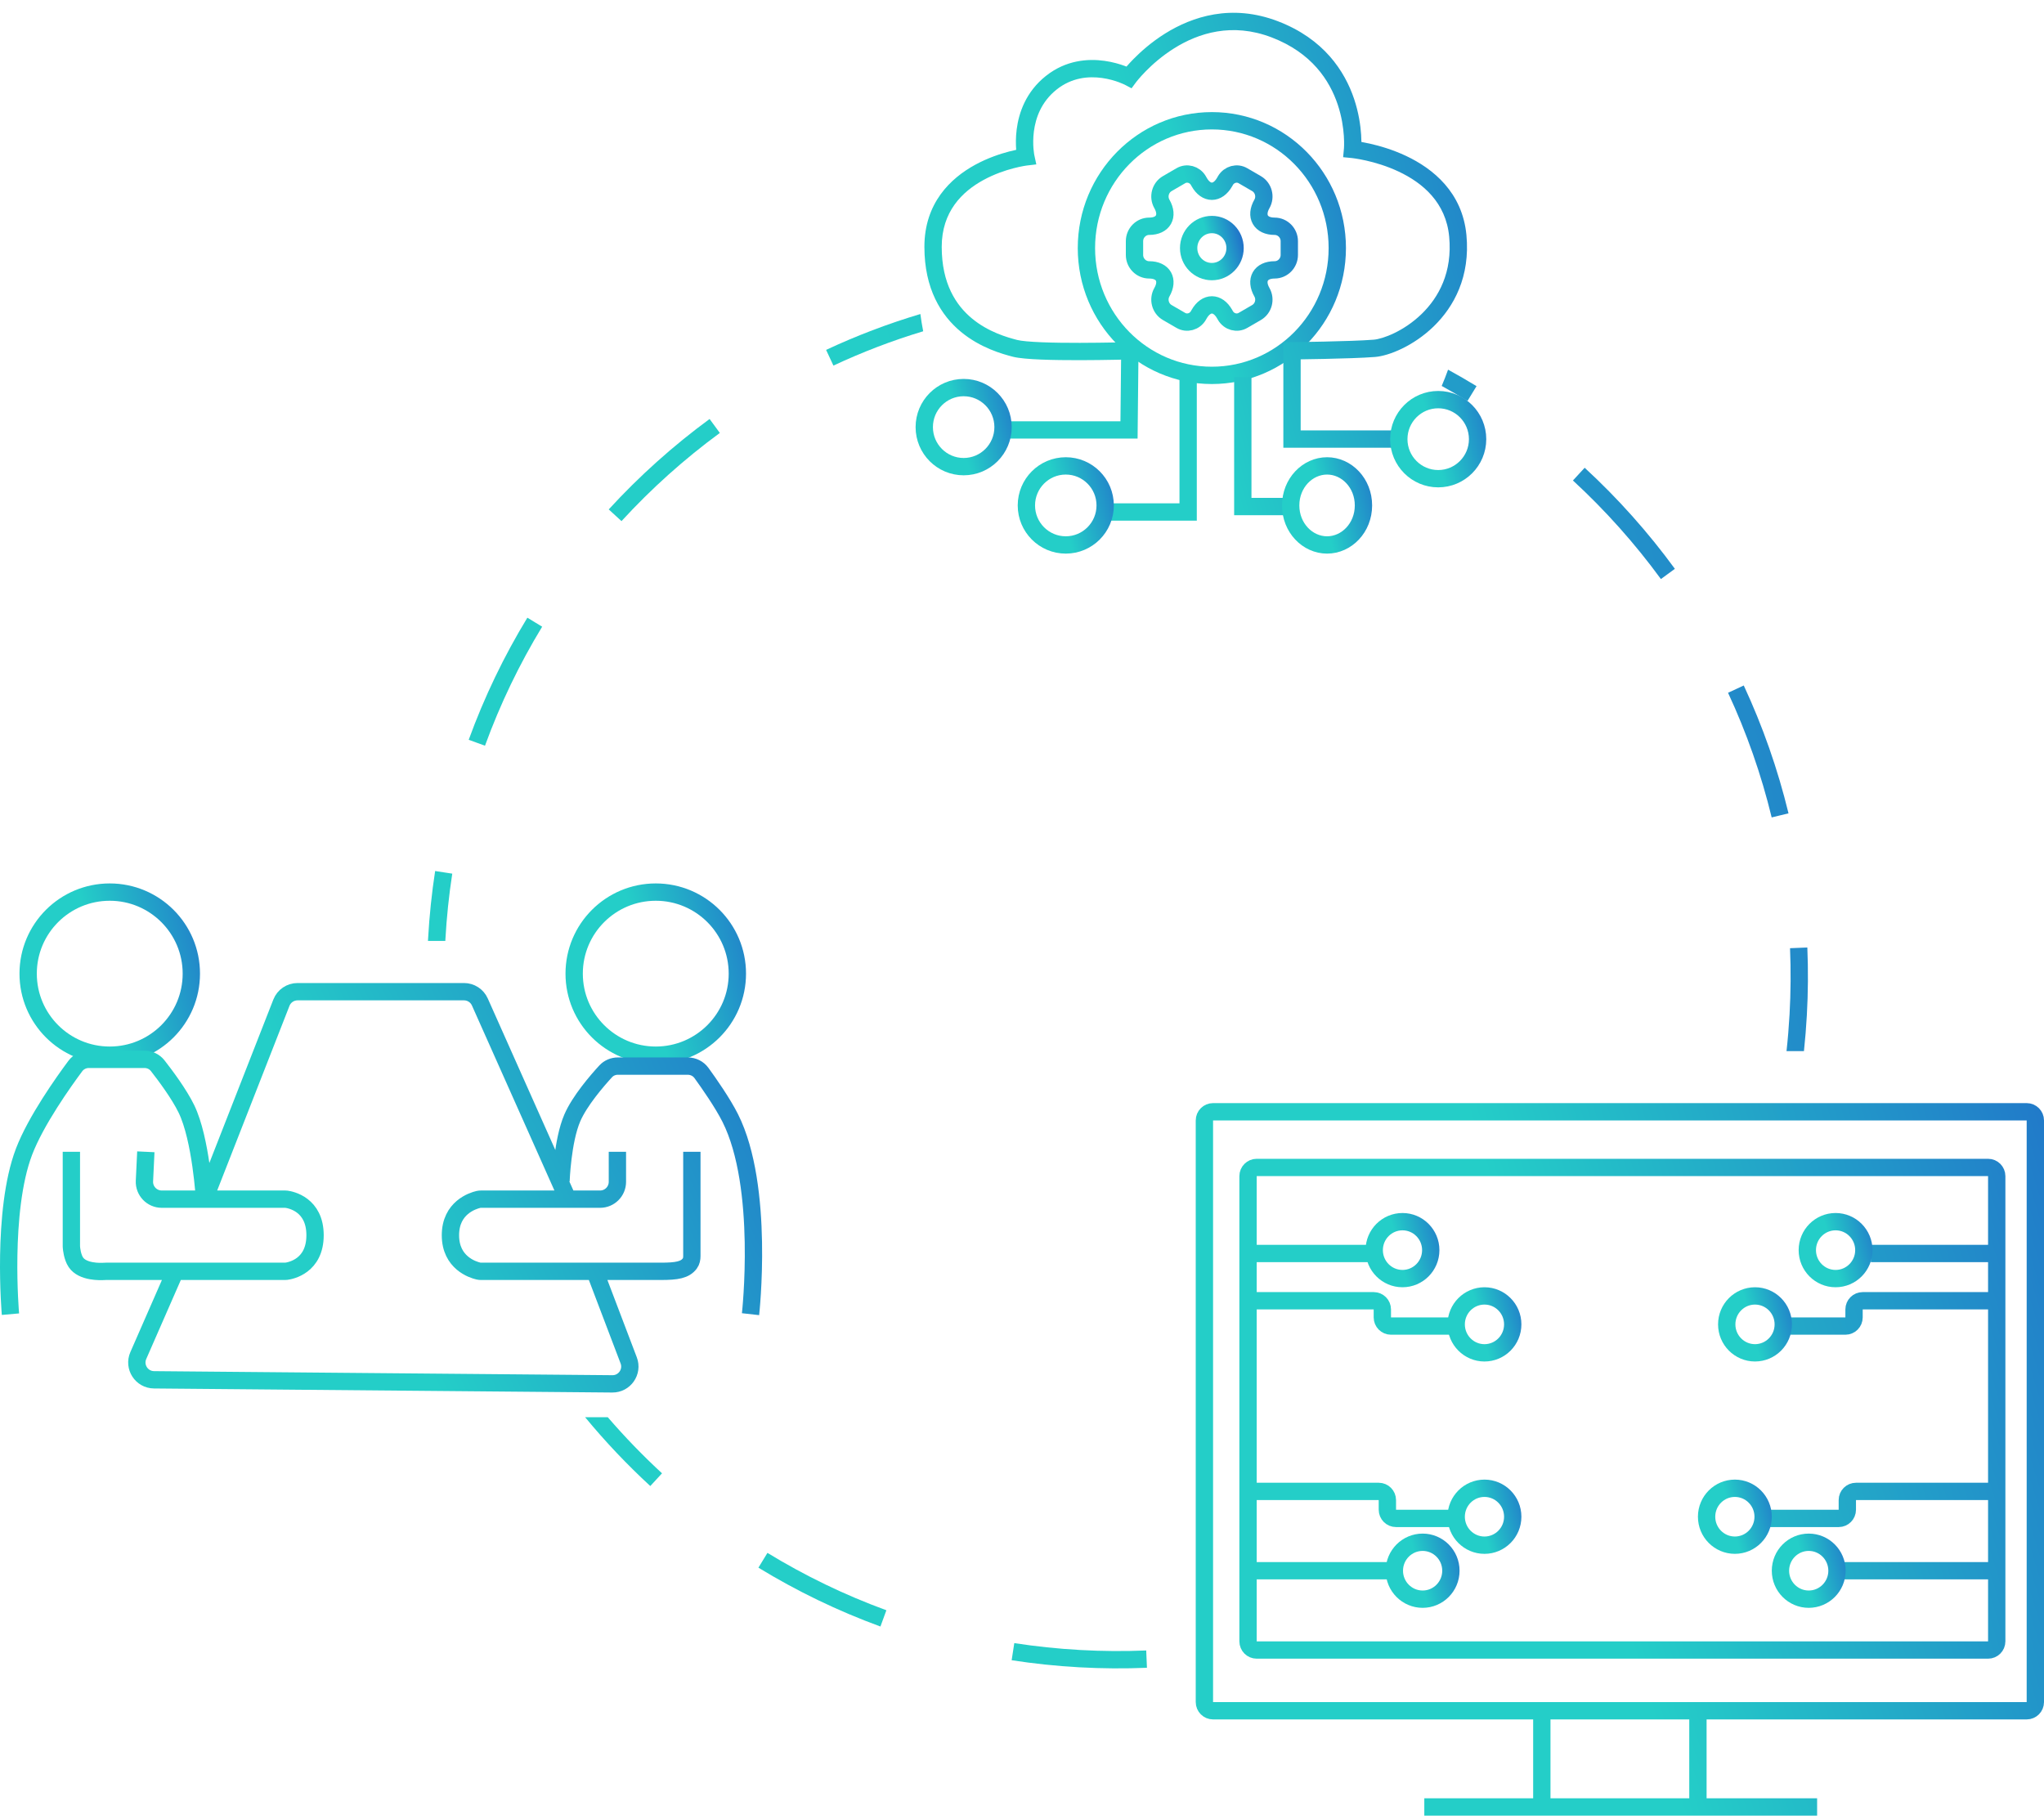 <?xml version="1.0" encoding="UTF-8"?>
<svg xmlns="http://www.w3.org/2000/svg" width="236" height="210" viewBox="0 0 236 210" fill="none">
  <g clip-path="url(#clip0_554_7131)">
    <path d="M139.92 31.362C141.4 31.362 142.6 30.145 142.6 28.644C142.6 27.144 141.4 25.927 139.92 25.927C138.44 25.927 137.241 27.144 137.241 28.644C137.241 30.145 138.44 31.362 139.92 31.362Z" stroke="url(#paint0_linear_554_7131)" stroke-width="2" stroke-miterlimit="10" stroke-linecap="round" stroke-linejoin="round"></path>
    <path d="M130.989 29.441V27.847C130.989 26.905 131.748 26.126 132.686 26.126C134.302 26.126 134.963 24.967 134.151 23.545C133.686 22.73 133.963 21.67 134.776 21.199L136.321 20.302C137.027 19.876 137.938 20.13 138.358 20.846L138.456 21.018C139.26 22.44 140.582 22.44 141.395 21.018L141.493 20.846C141.913 20.13 142.824 19.876 143.53 20.302L145.075 21.199C145.888 21.67 146.165 22.73 145.7 23.545C144.887 24.967 145.548 26.126 147.165 26.126C148.094 26.126 148.862 26.896 148.862 27.847V29.441C148.862 30.383 148.103 31.162 147.165 31.162C145.548 31.162 144.887 32.322 145.7 33.744C146.165 34.568 145.888 35.619 145.075 36.09L143.53 36.986C142.824 37.412 141.913 37.158 141.493 36.443L141.395 36.271C140.591 34.849 139.269 34.849 138.456 36.271L138.358 36.443C137.938 37.158 137.027 37.412 136.321 36.986L134.776 36.09C133.963 35.619 133.686 34.559 134.151 33.744C134.963 32.322 134.302 31.162 132.686 31.162C131.748 31.162 130.989 30.383 130.989 29.441Z" stroke="url(#paint1_linear_554_7131)" stroke-width="2" stroke-miterlimit="10" stroke-linecap="round" stroke-linejoin="round"></path>
  </g>
  <path d="M154.403 28.644C154.403 36.776 147.906 43.344 139.921 43.344C131.935 43.344 125.438 36.776 125.438 28.644C125.438 20.512 131.935 13.944 139.921 13.944C147.906 13.944 154.403 20.512 154.403 28.644Z" stroke="url(#paint2_linear_554_7131)" stroke-width="2"></path>
  <path fill-rule="evenodd" clip-rule="evenodd" d="M131.16 9.505L131.16 9.505L131.16 9.506L131.159 9.506L130.649 10.196L129.891 9.795L129.891 9.795L129.89 9.794L129.889 9.794L129.889 9.794L129.887 9.793L129.858 9.778C129.83 9.764 129.784 9.743 129.723 9.715C129.601 9.659 129.416 9.58 129.18 9.493C128.705 9.318 128.034 9.116 127.252 9.006C125.689 8.787 123.75 8.941 121.994 10.342C120.221 11.756 119.572 13.62 119.371 15.186C119.271 15.969 119.285 16.663 119.325 17.159C119.345 17.406 119.371 17.602 119.391 17.732C119.401 17.797 119.41 17.845 119.415 17.875L119.421 17.906L119.422 17.909L119.422 17.909L119.422 17.91L119.422 17.91L119.654 18.982L118.564 19.112L118.564 19.112L118.564 19.112L118.563 19.112L118.562 19.112L118.546 19.114C118.53 19.117 118.505 19.12 118.47 19.125C118.401 19.135 118.297 19.152 118.161 19.176C117.89 19.225 117.497 19.305 117.023 19.429C116.071 19.678 114.813 20.097 113.566 20.776C111.083 22.127 108.731 24.441 108.731 28.502C108.731 32.746 110.376 35.246 112.228 36.778C114.123 38.347 116.303 38.959 117.441 39.254C117.901 39.373 118.911 39.465 120.282 39.521C121.614 39.575 123.183 39.591 124.69 39.589C126.194 39.586 127.628 39.565 128.686 39.545C129.215 39.535 129.65 39.525 129.952 39.517C130.103 39.513 130.221 39.51 130.301 39.508L130.392 39.505L130.415 39.505L130.42 39.505L130.422 39.505L130.422 39.505L130.451 40.504L130.422 39.505L131.462 39.474L131.451 40.514L131.356 49.655L131.346 50.645H130.356H116.356V48.645H129.367L129.441 41.53C129.228 41.534 128.988 41.539 128.725 41.544C127.659 41.565 126.213 41.586 124.693 41.589C123.174 41.591 121.573 41.575 120.201 41.519C118.868 41.465 117.641 41.372 116.939 41.19C115.756 40.883 113.207 40.185 110.952 38.319C108.654 36.417 106.731 33.358 106.731 28.501C106.731 23.461 109.735 20.584 112.609 19.019C114.04 18.24 115.461 17.77 116.518 17.494C116.819 17.415 117.092 17.352 117.33 17.302C117.283 16.702 117.267 15.873 117.387 14.931C117.631 13.03 118.444 10.614 120.746 8.778C123.065 6.929 125.619 6.758 127.53 7.026C128.486 7.16 129.297 7.405 129.871 7.616C129.939 7.641 130.003 7.665 130.064 7.689C130.274 7.448 130.546 7.148 130.877 6.812C131.717 5.958 132.95 4.857 134.515 3.877C137.655 1.913 142.192 0.408 147.537 2.45C152.833 4.473 155.263 8.205 156.344 11.422C156.88 13.019 157.085 14.485 157.156 15.552C157.177 15.868 157.186 16.15 157.189 16.392C157.466 16.44 157.796 16.504 158.167 16.588C159.289 16.841 160.804 17.276 162.356 18.009C165.45 19.471 168.85 22.205 169.314 27.144C169.765 31.931 167.885 35.411 165.524 37.699C163.211 39.94 160.382 41.089 158.754 41.219C157.362 41.33 154.958 41.401 152.927 41.444C151.906 41.466 150.971 41.481 150.291 41.49C150.251 41.491 150.212 41.492 150.175 41.492V49.698H160.956V51.698H149.175H148.175V50.698V40.504V39.514L149.165 39.504H149.165L149.166 39.504L149.17 39.504L149.184 39.504L149.241 39.503L149.46 39.501C149.65 39.499 149.924 39.495 150.263 39.491C150.939 39.481 151.87 39.466 152.884 39.444C154.924 39.401 157.27 39.331 158.595 39.225C159.683 39.138 162.094 38.237 164.133 36.262C166.124 34.333 167.708 31.429 167.323 27.332C166.952 23.386 164.275 21.128 161.502 19.818C160.12 19.165 158.754 18.77 157.728 18.539C157.217 18.424 156.795 18.35 156.503 18.306C156.358 18.284 156.246 18.269 156.171 18.26C156.134 18.255 156.107 18.252 156.09 18.25L156.072 18.248L156.07 18.248L156.069 18.248L156.069 18.248L156.069 18.248L155.078 18.151L155.17 17.162L155.171 17.161L155.171 17.16L155.171 17.16L155.171 17.16L155.172 17.147C155.173 17.133 155.174 17.11 155.176 17.079C155.18 17.016 155.185 16.918 155.188 16.79C155.193 16.533 155.192 16.154 155.16 15.685C155.098 14.745 154.917 13.455 154.448 12.059C153.517 9.29 151.454 6.088 146.823 4.318C142.241 2.568 138.367 3.826 135.576 5.573C134.176 6.449 133.064 7.44 132.302 8.215C131.922 8.601 131.631 8.931 131.438 9.16C131.341 9.275 131.269 9.365 131.222 9.424C131.199 9.454 131.182 9.476 131.172 9.49L131.161 9.504L131.16 9.505ZM136.183 58.121V43.538H138.183V59.121V60.121H137.183H128.137V58.121H136.183ZM142.494 58.489V43.538H144.494V57.489H148.333V59.489H143.494H142.494V58.489Z" fill="url(#paint3_linear_554_7131)"></path>
  <path d="M115.812 49.319C115.812 51.842 113.773 53.883 111.264 53.883C108.754 53.883 106.715 51.842 106.715 49.319C106.715 46.795 108.754 44.754 111.264 44.754C113.773 44.754 115.812 46.795 115.812 49.319Z" stroke="url(#paint4_linear_554_7131)" stroke-width="2"></path>
  <path d="M170.603 50.71C170.603 53.234 168.564 55.275 166.054 55.275C163.545 55.275 161.506 53.234 161.506 50.71C161.506 48.186 163.545 46.145 166.054 46.145C168.564 46.145 170.603 48.186 170.603 50.71Z" stroke="url(#paint5_linear_554_7131)" stroke-width="2"></path>
  <path d="M127.603 58.361C127.603 60.885 125.563 62.926 123.054 62.926C120.545 62.926 118.506 60.885 118.506 58.361C118.506 55.837 120.545 53.797 123.054 53.797C125.563 53.797 127.603 55.837 127.603 58.361Z" stroke="url(#paint6_linear_554_7131)" stroke-width="2"></path>
  <path d="M157.425 58.361C157.425 60.947 155.481 62.926 153.223 62.926C150.965 62.926 149.022 60.947 149.022 58.361C149.022 55.776 150.965 53.797 153.223 53.797C155.481 53.797 157.425 55.776 157.425 58.361Z" stroke="url(#paint7_linear_554_7131)" stroke-width="2"></path>
  <path d="M22.091 112.427C22.091 117.627 17.873 121.843 12.67 121.843C7.467 121.843 3.25 117.627 3.25 112.427C3.25 107.226 7.467 103.01 12.67 103.01C17.873 103.01 22.091 107.226 22.091 112.427Z" stroke="url(#paint8_linear_554_7131)" stroke-width="2"></path>
  <path d="M85.135 112.427C85.135 117.627 80.917 121.843 75.714 121.843C70.511 121.843 66.293 117.627 66.293 112.427C66.293 107.226 70.511 103.01 75.714 103.01C80.917 103.01 85.135 107.226 85.135 112.427Z" stroke="url(#paint9_linear_554_7131)" stroke-width="2"></path>
  <path d="M1.207 151.748C1.207 151.748 0.161 139.867 2.77 132.998C4.131 129.418 7.364 124.886 8.695 123.098C9.063 122.604 9.643 122.322 10.258 122.322H16.68C17.275 122.322 17.839 122.586 18.206 123.054C19.075 124.163 20.69 126.322 21.527 128.051C23.215 131.536 23.611 138.467 23.611 138.467M23.611 138.467H18.675C17.533 138.467 16.623 137.512 16.677 136.372L16.838 132.998M23.611 138.467H32.913C32.964 138.467 33.014 138.469 33.065 138.475C33.564 138.542 36.377 139.074 36.376 142.633C36.376 146.193 33.564 146.725 33.065 146.791C33.014 146.798 32.964 146.8 32.913 146.8H20.225M23.611 138.467L32.492 115.78C32.792 115.014 33.532 114.51 34.355 114.51H53.575C54.364 114.51 55.08 114.974 55.402 115.695L65.554 138.467M8.241 132.998V143.889C8.241 143.92 8.242 143.951 8.244 143.982C8.26 144.201 8.35 145.146 8.762 145.758C9.532 146.903 11.566 146.84 12.046 146.808C12.115 146.804 12.183 146.8 12.252 146.8H20.225M64.773 136.384C64.773 136.384 64.932 131.75 66.075 129.092C66.925 127.116 68.939 124.788 69.932 123.708C70.293 123.315 70.805 123.103 71.339 123.103H79.41C80.036 123.103 80.625 123.394 80.992 123.9C81.847 125.078 83.426 127.334 84.311 129.092C88.311 137.038 86.656 151.748 86.656 151.748M71.285 132.998V136.467C71.285 137.572 70.39 138.467 69.285 138.467H65.554M79.882 132.998V145.034C79.882 145.339 79.826 145.651 79.643 145.895C79.097 146.624 78.191 146.808 76.235 146.8H68.68M65.554 138.467H55.547C55.445 138.467 55.344 138.474 55.245 138.497C54.59 138.649 52.007 139.45 52.007 142.633C52.007 145.817 54.59 146.618 55.245 146.77C55.344 146.793 55.445 146.8 55.547 146.8H68.68M68.68 146.8L72.59 157.084C73.09 158.4 72.11 159.807 70.703 159.794L17.783 159.326C16.348 159.314 15.393 157.839 15.969 156.524L20.225 146.8" stroke="url(#paint10_linear_554_7131)" stroke-width="2"></path>
  <path d="M144.099 144.742V135.806C144.099 135.254 144.547 134.806 145.099 134.806H229.542C230.095 134.806 230.542 135.254 230.542 135.806V144.742M144.099 144.742H158.442M144.099 144.742V150.198M144.099 150.198H158.605C159.157 150.198 159.605 150.645 159.605 151.198V152.12C159.605 152.672 160.053 153.12 160.605 153.12H168.133M144.099 150.198V172.213M230.542 144.742H216.006M230.542 144.742V150.198M230.542 150.198H215.068C214.515 150.198 214.068 150.645 214.068 151.198V152.12C214.068 152.672 213.62 153.12 213.068 153.12H206.703M230.542 150.198V172.213M230.542 172.213H214.292C213.74 172.213 213.292 172.661 213.292 173.213V174.331C213.292 174.883 212.845 175.331 212.292 175.331H204.377M230.542 172.213V181.371M230.542 181.371V189.528C230.542 190.08 230.095 190.528 229.542 190.528H145.099C144.547 190.528 144.099 190.08 144.099 189.528V181.371M230.542 181.371H212.517M144.099 172.213H159.186C159.739 172.213 160.186 172.661 160.186 173.213V174.331C160.186 174.883 160.634 175.331 161.186 175.331H168.133M144.099 172.213V181.371M144.099 181.371H160.186M178.018 197.542H140.06C139.508 197.542 139.06 197.094 139.06 196.542V129.376C139.06 128.824 139.508 128.376 140.06 128.376H234C234.552 128.376 235 128.824 235 129.376V196.542C235 197.094 234.552 197.542 234 197.542H196.043M178.018 197.542V208.647M178.018 197.542H196.043M178.018 208.647H196.043M178.018 208.647H164.45M196.043 208.647V197.542M196.043 208.647H209.804" stroke="url(#paint11_linear_554_7131)" stroke-width="2"></path>
  <path d="M165.195 144.353C165.195 146.173 163.728 147.639 161.931 147.639C160.133 147.639 158.667 146.173 158.667 144.353C158.667 142.533 160.133 141.066 161.931 141.066C163.728 141.066 165.195 142.533 165.195 144.353Z" stroke="url(#paint12_linear_554_7131)" stroke-width="2"></path>
  <path d="M174.66 152.925C174.66 154.745 173.194 156.212 171.396 156.212C169.599 156.212 168.132 154.745 168.132 152.925C168.132 151.106 169.599 149.639 171.396 149.639C173.194 149.639 174.66 151.106 174.66 152.925Z" stroke="url(#paint13_linear_554_7131)" stroke-width="2"></path>
  <path d="M215.2 144.353C215.2 146.173 213.733 147.639 211.936 147.639C210.138 147.639 208.672 146.173 208.672 144.353C208.672 142.533 210.138 141.066 211.936 141.066C213.733 141.066 215.2 142.533 215.2 144.353Z" stroke="url(#paint14_linear_554_7131)" stroke-width="2"></path>
  <path d="M205.896 152.925C205.896 154.745 204.43 156.211 202.632 156.211C200.835 156.211 199.368 154.745 199.368 152.925C199.368 151.105 200.835 149.639 202.632 149.639C204.43 149.639 205.896 151.105 205.896 152.925Z" stroke="url(#paint15_linear_554_7131)" stroke-width="2"></path>
  <path d="M174.66 175.136C174.66 176.956 173.194 178.423 171.396 178.423C169.599 178.423 168.132 176.956 168.132 175.136C168.132 173.316 169.599 171.85 171.396 171.85C173.194 171.85 174.66 173.316 174.66 175.136Z" stroke="url(#paint16_linear_554_7131)" stroke-width="2"></path>
  <path d="M167.52 181.371C167.52 183.19 166.054 184.657 164.256 184.657C162.459 184.657 160.992 183.19 160.992 181.371C160.992 179.551 162.459 178.084 164.256 178.084C166.054 178.084 167.52 179.551 167.52 181.371Z" stroke="url(#paint17_linear_554_7131)" stroke-width="2"></path>
  <path d="M203.571 175.136C203.571 176.956 202.104 178.422 200.307 178.422C198.509 178.422 197.043 176.956 197.043 175.136C197.043 173.316 198.509 171.85 200.307 171.85C202.104 171.85 203.571 173.316 203.571 175.136Z" stroke="url(#paint18_linear_554_7131)" stroke-width="2"></path>
  <path d="M212.099 181.371C212.099 183.19 210.632 184.657 208.835 184.657C207.037 184.657 205.571 183.19 205.571 181.371C205.571 179.551 207.037 178.084 208.835 178.084C210.632 178.084 212.099 179.551 212.099 181.371Z" stroke="url(#paint19_linear_554_7131)" stroke-width="2"></path>
  <path fill-rule="evenodd" clip-rule="evenodd" d="M106.591 38.251C106.462 37.594 106.354 36.93 106.266 36.26C102.519 37.378 98.883 38.765 95.381 40.402L95.804 41.308L96.228 42.214C99.564 40.655 103.026 39.327 106.591 38.251ZM166.458 44.564C167.466 45.119 168.459 45.696 169.438 46.294L169.959 45.441L170.481 44.588C169.402 43.929 168.306 43.295 167.194 42.686C166.968 43.322 166.723 43.948 166.458 44.564ZM208.283 121.376H206.271C206.425 119.972 206.542 118.555 206.622 117.128C206.764 114.557 206.781 112.009 206.677 109.489L207.676 109.448L208.675 109.407C208.782 111.991 208.765 114.604 208.618 117.239C208.541 118.629 208.429 120.008 208.283 121.376ZM205.529 94.152L206.501 93.917C205.258 88.793 203.518 83.852 201.334 79.153L200.427 79.575L199.52 79.996C201.65 84.577 203.346 89.393 204.558 94.388L205.529 94.152ZM192.574 66.273L193.382 65.683C190.298 61.463 186.808 57.552 182.966 54.012L182.288 54.747L181.611 55.482C185.357 58.935 188.76 62.748 191.767 66.862L192.574 66.273ZM82.521 49.186L81.929 48.38C77.718 51.472 73.816 54.97 70.284 58.821L71.021 59.497L71.758 60.173C75.202 56.418 79.007 53.007 83.112 49.992L82.521 49.186ZM61.743 71.845L60.889 71.325C58.197 75.752 55.921 80.469 54.117 85.423L55.057 85.765L55.997 86.107C57.755 81.278 59.973 76.68 62.598 72.364L61.743 71.845ZM49.429 108.366C49.576 105.731 49.848 103.132 50.241 100.576L51.229 100.728L52.218 100.88C51.835 103.372 51.569 105.906 51.426 108.477L51.417 108.647H49.414C49.419 108.553 49.424 108.46 49.429 108.366ZM70.175 163.647H67.559C69.882 166.463 72.396 169.118 75.082 171.593L75.76 170.858L76.437 170.123C74.227 168.086 72.135 165.923 70.175 163.647ZM88.088 180.164L87.567 181.018C91.991 183.719 96.704 186.004 101.655 187.814L101.998 186.875L102.341 185.936C97.516 184.172 92.922 181.945 88.61 179.311L88.088 180.164ZM116.957 190.719L116.805 191.707C119.361 192.101 121.959 192.375 124.594 192.522C127.23 192.669 129.842 192.686 132.426 192.578L132.384 191.579L132.343 190.58C129.824 190.685 127.276 190.668 124.705 190.525C122.135 190.381 119.601 190.115 117.109 189.731L116.957 190.719Z" fill="url(#paint20_linear_554_7131)"></path>
  <defs>
    <linearGradient id="paint0_linear_554_7131" x1="139.603" y1="28.548" x2="143.35" y2="27.602" gradientUnits="userSpaceOnUse">
      <stop stop-color="#24CEC8"></stop>
      <stop offset="1" stop-color="#2174C9"></stop>
    </linearGradient>
    <linearGradient id="paint1_linear_554_7131" x1="138.866" y1="28.34" x2="151.27" y2="25.022" gradientUnits="userSpaceOnUse">
      <stop stop-color="#24CEC8"></stop>
      <stop offset="1" stop-color="#2174C9"></stop>
    </linearGradient>
    <linearGradient id="paint2_linear_554_7131" x1="138.085" y1="28.085" x2="159.733" y2="22.622" gradientUnits="userSpaceOnUse">
      <stop stop-color="#24CEC8"></stop>
      <stop offset="1" stop-color="#2174C9"></stop>
    </linearGradient>
    <linearGradient id="paint3_linear_554_7131" x1="134.343" y1="29.755" x2="177.692" y2="17.902" gradientUnits="userSpaceOnUse">
      <stop stop-color="#24CEC8"></stop>
      <stop offset="1" stop-color="#2174C9"></stop>
    </linearGradient>
    <linearGradient id="paint4_linear_554_7131" x1="110.606" y1="49.12" x2="118.353" y2="47.143" gradientUnits="userSpaceOnUse">
      <stop stop-color="#24CEC8"></stop>
      <stop offset="1" stop-color="#2174C9"></stop>
    </linearGradient>
    <linearGradient id="paint5_linear_554_7131" x1="165.397" y1="50.512" x2="173.144" y2="48.535" gradientUnits="userSpaceOnUse">
      <stop stop-color="#24CEC8"></stop>
      <stop offset="1" stop-color="#2174C9"></stop>
    </linearGradient>
    <linearGradient id="paint6_linear_554_7131" x1="122.396" y1="58.163" x2="130.144" y2="56.186" gradientUnits="userSpaceOnUse">
      <stop stop-color="#24CEC8"></stop>
      <stop offset="1" stop-color="#2174C9"></stop>
    </linearGradient>
    <linearGradient id="paint7_linear_554_7131" x1="152.607" y1="58.163" x2="159.924" y2="56.413" gradientUnits="userSpaceOnUse">
      <stop stop-color="#24CEC8"></stop>
      <stop offset="1" stop-color="#2174C9"></stop>
    </linearGradient>
    <linearGradient id="paint8_linear_554_7131" x1="11.435" y1="112.056" x2="25.98" y2="108.332" gradientUnits="userSpaceOnUse">
      <stop stop-color="#24CEC8"></stop>
      <stop offset="1" stop-color="#2174C9"></stop>
    </linearGradient>
    <linearGradient id="paint9_linear_554_7131" x1="74.479" y1="112.056" x2="89.024" y2="108.332" gradientUnits="userSpaceOnUse">
      <stop stop-color="#24CEC8"></stop>
      <stop offset="1" stop-color="#2174C9"></stop>
    </linearGradient>
    <linearGradient id="paint10_linear_554_7131" x1="38.9" y1="136.359" x2="90.642" y2="111.226" gradientUnits="userSpaceOnUse">
      <stop stop-color="#24CEC8"></stop>
      <stop offset="1" stop-color="#2174C9"></stop>
    </linearGradient>
    <linearGradient id="paint11_linear_554_7131" x1="181.343" y1="167.083" x2="246.584" y2="147.127" gradientUnits="userSpaceOnUse">
      <stop stop-color="#24CEC8"></stop>
      <stop offset="1" stop-color="#2174C9"></stop>
    </linearGradient>
    <linearGradient id="paint12_linear_554_7131" x1="161.425" y1="144.2" x2="167.381" y2="142.684" gradientUnits="userSpaceOnUse">
      <stop stop-color="#24CEC8"></stop>
      <stop offset="1" stop-color="#2174C9"></stop>
    </linearGradient>
    <linearGradient id="paint13_linear_554_7131" x1="170.891" y1="152.773" x2="176.847" y2="151.257" gradientUnits="userSpaceOnUse">
      <stop stop-color="#24CEC8"></stop>
      <stop offset="1" stop-color="#2174C9"></stop>
    </linearGradient>
    <linearGradient id="paint14_linear_554_7131" x1="211.43" y1="144.2" x2="217.386" y2="142.684" gradientUnits="userSpaceOnUse">
      <stop stop-color="#24CEC8"></stop>
      <stop offset="1" stop-color="#2174C9"></stop>
    </linearGradient>
    <linearGradient id="paint15_linear_554_7131" x1="202.127" y1="152.773" x2="208.083" y2="151.256" gradientUnits="userSpaceOnUse">
      <stop stop-color="#24CEC8"></stop>
      <stop offset="1" stop-color="#2174C9"></stop>
    </linearGradient>
    <linearGradient id="paint16_linear_554_7131" x1="170.891" y1="174.984" x2="176.847" y2="173.468" gradientUnits="userSpaceOnUse">
      <stop stop-color="#24CEC8"></stop>
      <stop offset="1" stop-color="#2174C9"></stop>
    </linearGradient>
    <linearGradient id="paint17_linear_554_7131" x1="163.751" y1="181.218" x2="169.707" y2="179.702" gradientUnits="userSpaceOnUse">
      <stop stop-color="#24CEC8"></stop>
      <stop offset="1" stop-color="#2174C9"></stop>
    </linearGradient>
    <linearGradient id="paint18_linear_554_7131" x1="199.801" y1="174.983" x2="205.757" y2="173.467" gradientUnits="userSpaceOnUse">
      <stop stop-color="#24CEC8"></stop>
      <stop offset="1" stop-color="#2174C9"></stop>
    </linearGradient>
    <linearGradient id="paint19_linear_554_7131" x1="208.329" y1="181.218" x2="214.285" y2="179.702" gradientUnits="userSpaceOnUse">
      <stop stop-color="#24CEC8"></stop>
      <stop offset="1" stop-color="#2174C9"></stop>
    </linearGradient>
    <linearGradient id="paint20_linear_554_7131" x1="119.635" y1="111.671" x2="230.577" y2="82.743" gradientUnits="userSpaceOnUse">
      <stop stop-color="#24CEC8"></stop>
      <stop offset="1" stop-color="#2174C9"></stop>
    </linearGradient>
    <clipPath id="clip0_554_7131">
      <rect width="21.438" height="21.739" fill="white" transform="translate(129.202 17.775)"></rect>
    </clipPath>
  </defs>
</svg>
